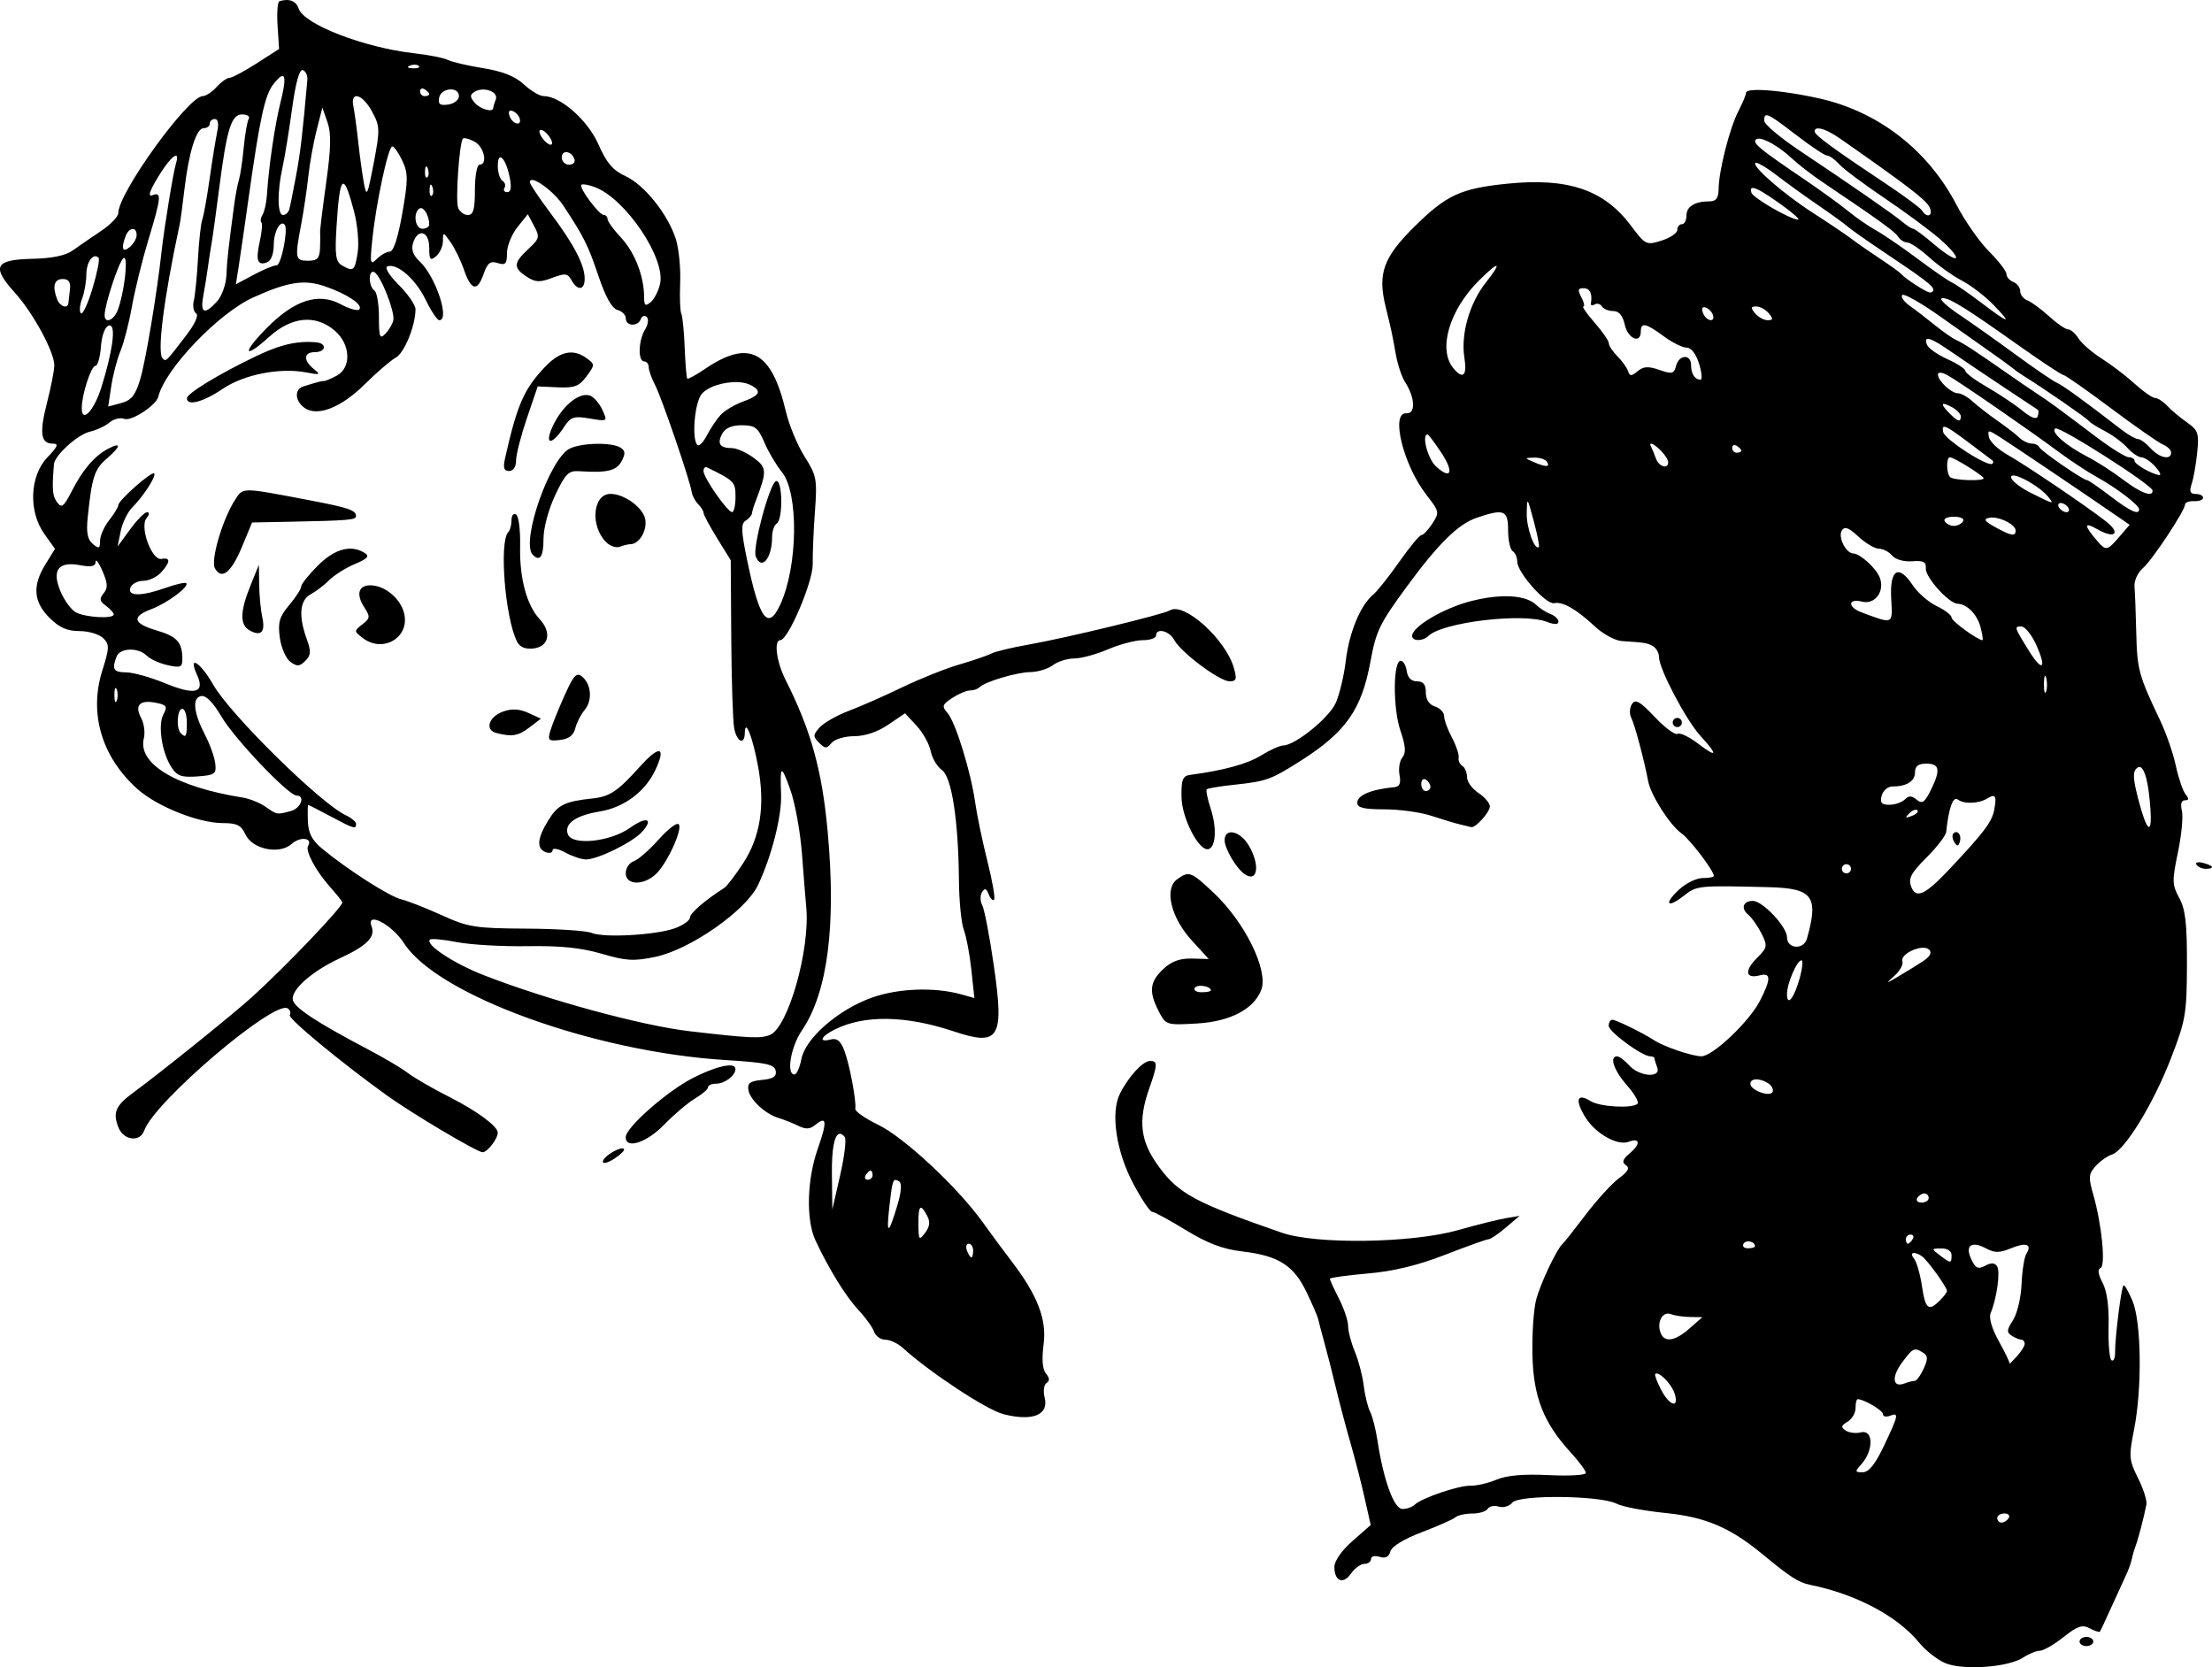 <?xml version="1.0" encoding="UTF-8" standalone="no"?>
<!-- Created with Inkscape (http://www.inkscape.org/) -->

<svg
   width="128.012mm"
   height="96.478mm"
   viewBox="0 0 128.012 96.478"
   version="1.1"
   id="svg854"
   inkscape:version="1.2 (dc2aedaf03, 2022-05-15)"
   sodipodi:docname="In the army.svg"
   xmlns:inkscape="http://www.inkscape.org/namespaces/inkscape"
   xmlns:sodipodi="http://sodipodi.sourceforge.net/DTD/sodipodi-0.dtd"
   xmlns="http://www.w3.org/2000/svg"
   xmlns:svg="http://www.w3.org/2000/svg"
   xmlns:rdf="http://www.w3.org/1999/02/22-rdf-syntax-ns#"
   xmlns:cc="http://creativecommons.org/ns#"
   xmlns:dc="http://purl.org/dc/elements/1.1/">
  <title
     id="title892">In the army</title>
  <sodipodi:namedview
     id="namedview856"
     pagecolor="#ffffff"
     bordercolor="#666666"
     borderopacity="1.0"
     inkscape:showpageshadow="2"
     inkscape:pageopacity="0.0"
     inkscape:pagecheckerboard="0"
     inkscape:deskcolor="#d1d1d1"
     inkscape:document-units="mm"
     showgrid="false"
     inkscape:zoom="1.2763554"
     inkscape:cx="121.04779"
     inkscape:cy="145.33569"
     inkscape:window-width="1920"
     inkscape:window-height="991"
     inkscape:window-x="-9"
     inkscape:window-y="-9"
     inkscape:window-maximized="1"
     inkscape:current-layer="layer1" />
  <defs
     id="defs851" />
  <g
     inkscape:label="Lager 1"
     inkscape:groupmode="layer"
     id="layer1"
     transform="translate(-170.554,-172.745)">
    <path
       id="path829"
       style="fill:#000000;stroke-width:0.265"
       d="m 187.117,172.745 v 5.2e-4 c -0.119,0.002 -0.25,0.025 -0.389,0.067 -0.11,0.033 -0.159,0.669 -0.111,1.413 l 0.088,1.353 -1.302,0.836 c -0.716,0.459 -1.422,0.835 -1.568,0.835 -0.147,0 -0.482,0.238 -0.745,0.529 -0.263,0.291 -0.625,0.529 -0.803,0.529 -0.84,0 -4.886,5.598 -4.886,6.76 0,0.208 -0.446,0.675 -0.992,1.039 -0.546,0.364 -1.278,0.868 -1.627,1.12 -0.431,0.311 -1.196,0.47 -2.381,0.497 -2.147,0.047 -2.35,0.451 -0.984,1.963 1.058,1.171 2.28,3.423 2.28,4.202 0,0.284 -0.189,1.25 -0.418,2.146 -0.456,1.778 -0.372,2.382 0.327,2.382 0.362,0 0.298,0.163 -0.309,0.796 -1.025,1.069 -1.106,3.127 -0.176,4.432 l 0.616,0.862 -0.549,0.889 c -0.768,1.243 -0.701,2.17 0.224,3.095 0.572,0.572 1.025,0.774 1.739,0.774 0.531,0 1.15,0.184 1.375,0.41 0.37,0.37 0.365,0.552 -0.052,1.877 -0.779,2.475 -0.041,4.979 2.013,6.835 1.132,1.023 3.546,1.99 4.966,1.99 0.81,0 1.063,0.126 1.301,0.647 0.399,0.875 1.978,1.198 2.694,0.549 0.479,-0.433 1.221,-0.341 0.938,0.117 -0.181,0.294 0.438,1.451 1.287,2.403 0.38,0.427 0.692,0.822 0.692,0.877 0,0.272 -3.167,3.593 -5.186,5.438 -1.063,0.971 -5.248,4.343 -6.906,5.564 -1.03,0.759 -1.198,1.143 -0.872,2 0.293,0.771 1.255,0.897 1.501,0.196 0.583,-1.661 7.507,-7.56 8.3,-7.07 0.144,0.089 0.198,0.264 0.121,0.388 -0.118,0.191 2.921,2.706 5.594,4.632 1.491,1.074 5.251,3.307 5.568,3.307 0.276,0 0.875,-0.776 0.875,-1.133 0,-0.368 -1.179,-1.241 -2.755,-2.042 -1.003,-0.509 -2.103,-1.144 -2.446,-1.41 -0.343,-0.266 -1.366,-0.874 -2.275,-1.351 -2.981,-1.566 -4.297,-2.429 -4.383,-2.877 -0.113,-0.589 1.103,-1.663 2.741,-2.421 1.543,-0.714 2.05,-1.224 1.818,-1.83 -0.35,-0.911 1.179,-0.123 1.876,0.968 1.916,2.998 10.97,6.287 18.607,6.761 2.344,0.145 2.832,0.249 2.903,0.62 0.064,0.332 -0.137,0.466 -0.791,0.529 -0.694,0.067 -0.858,0.189 -0.789,0.588 0.1,0.577 0.987,1.392 1.765,1.622 0.291,0.086 0.793,0.286 1.115,0.444 0.441,0.216 0.688,0.203 0.998,-0.054 0.66,-0.548 0.693,-0.199 0.132,1.399 -0.624,1.776 -0.681,4.104 -0.129,5.288 0.767,1.646 1.752,3.241 2.488,4.027 0.409,0.437 0.816,1.002 0.905,1.257 0.089,0.255 0.382,0.463 0.65,0.463 0.268,0 0.718,0.21 1,0.466 1.577,1.431 4.859,3.594 5.831,3.842 v 5.2e-4 c 1.687,0.432 2.642,0.049 2.39,-0.956 -0.094,-0.374 -0.046,-0.75 0.109,-0.846 0.191,-0.118 0.181,-0.29 -0.033,-0.547 -0.204,-0.245 -0.251,-0.83 -0.137,-1.689 0.191,-1.443 -0.356,-2.856 -1.866,-4.825 -0.415,-0.541 -1.163,-1.553 -1.662,-2.249 -1.451,-2.022 -4.552,-4.913 -6.041,-5.631 -0.754,-0.364 -1.352,-0.781 -1.329,-0.926 0.071,-0.448 -0.337,-2.604 -0.642,-3.394 -0.208,-0.539 -0.426,-0.712 -0.778,-0.62 -0.734,0.192 -0.584,-0.17 0.241,-0.581 1.706,-0.851 4.113,-0.811 6.886,0.116 2.631,0.879 2.92,0.402 2.31,-3.811 -0.244,-1.689 -0.545,-3.259 -0.669,-3.489 -0.123,-0.231 -0.13,-0.572 -0.015,-0.758 0.159,-0.258 0.251,-0.229 0.384,0.118 0.096,0.251 0.238,0.394 0.315,0.317 0.077,-0.077 -0.096,-1.076 -0.384,-2.221 -0.288,-1.145 -0.607,-2.676 -0.71,-3.404 -0.251,-1.79 -1.142,-4.666 -1.607,-5.19 -0.334,-0.377 -0.301,-0.478 0.282,-0.86 0.363,-0.238 0.824,-0.433 1.023,-0.433 0.199,0 0.444,-0.082 0.544,-0.181 0.327,-0.327 2.139,-0.869 2.949,-0.882 0.437,-0.007 1.025,-0.187 1.307,-0.401 0.282,-0.214 0.838,-0.388 1.235,-0.388 0.397,0 1.276,-0.238 1.955,-0.529 0.679,-0.291 1.582,-0.529 2.007,-0.529 0.424,0 0.772,-0.119 0.772,-0.265 0,-0.468 0.766,-0.282 1.054,0.255 0.384,0.718 2.622,2.39 3.199,2.39 0.397,0 0.437,-0.124 0.249,-0.78 -0.475,-1.658 -2.89,-3.827 -3.701,-3.325 -0.381,0.235 -6.055,1.608 -8.209,1.986 -0.946,0.166 -1.9,0.396 -2.12,0.512 -0.22,0.115 -1.053,0.4 -1.852,0.633 -0.799,0.232 -2.286,0.826 -3.304,1.318 -1.019,0.493 -2.412,1.107 -3.096,1.365 -0.684,0.258 -1.442,0.688 -1.684,0.956 -0.393,0.435 -0.397,0.529 -0.039,0.888 0.353,0.353 0.44,0.354 0.724,0.012 0.179,-0.216 0.765,-0.39 1.313,-0.39 0.619,0 1.354,-0.248 1.964,-0.662 l 0.975,-0.662 0.668,0.72 c 0.367,0.396 0.734,1.055 0.816,1.465 0.082,0.41 0.372,0.901 0.645,1.092 0.572,0.401 0.961,2.919 0.99,6.41 0.01,1.18 0.137,2.459 0.282,2.841 0.145,0.382 0.342,1.427 0.438,2.322 l 0.174,1.628 -0.761,-0.212 c -1.55,-0.432 -3.646,-0.355 -5.175,0.19 -1.944,0.692 -3.851,2.356 -4.076,3.554 -0.092,0.491 -0.274,0.892 -0.403,0.892 -0.481,0 -0.212,-1.597 0.428,-2.54 1.498,-2.207 1.998,-6.074 1.494,-11.552 -0.324,-3.522 -0.971,-5.848 -2.438,-8.752 -0.523,-1.035 -0.687,-2.29 -0.3,-2.29 0.452,0 1.895,-3.386 1.876,-4.401 -0.011,-0.562 0.046,-1.929 0.127,-3.035 0.137,-1.88 0.098,-2.09 -0.599,-3.189 -0.41,-0.647 -0.899,-1.825 -1.085,-2.617 -0.823,-3.499 -2.122,-4.187 -4.656,-2.468 -0.531,0.36 -1.002,0.619 -1.047,0.574 -0.045,-0.045 -0.112,-0.854 -0.15,-1.799 -0.037,-0.945 -0.126,-1.828 -0.196,-1.962 -0.071,-0.135 -0.099,-0.94 -0.065,-1.791 0.035,-0.85 -0.08,-1.99 -0.254,-2.533 -0.46,-1.433 -1.826,-3.137 -2.915,-3.635 -0.725,-0.332 -1.088,-0.759 -1.563,-1.837 -0.617,-1.402 -2.196,-2.792 -3.17,-2.792 -0.227,0 -0.742,-0.305 -1.143,-0.677 -0.507,-0.47 -1.227,-0.757 -2.353,-0.938 -0.892,-0.144 -1.813,-0.359 -2.045,-0.477 -0.232,-0.119 -1.123,-0.295 -1.98,-0.391 -2.875,-0.323 -6.37,-1.678 -6.656,-2.582 -0.105,-0.33 -0.364,-0.503 -0.723,-0.497 z m 7.46,3.744 v 5.2e-4 c 0.092,0.004 0.171,0.027 0.215,0.071 0.088,0.088 -0.068,0.15 -0.347,0.139 -0.308,-0.013 -0.371,-0.075 -0.16,-0.16 0.096,-0.038 0.2,-0.055 0.292,-0.051 z m -6.497,0.315 c 0.166,0.059 0.284,0.312 0.261,0.563 -0.281,3.174 -0.4,4.187 -0.655,5.555 -0.164,0.883 -0.339,1.753 -0.389,1.935 -0.05,0.182 -0.213,0.331 -0.363,0.331 -0.331,0 -0.344,-1.337 -0.027,-2.778 0.128,-0.582 0.376,-2.105 0.552,-3.385 0.208,-1.519 0.424,-2.29 0.621,-2.221 z m -1.169,0.341 c 0.169,0.021 0.127,0.519 -0.121,1.51 -0.334,1.333 -0.68,3.695 -0.788,5.369 -0.029,0.451 -0.142,0.965 -0.252,1.142 -0.11,0.177 -0.142,0.38 -0.071,0.45 0.07,0.07 0.03,0.562 -0.09,1.092 -0.249,1.102 -0.135,1.431 0.42,1.218 0.234,-0.09 0.389,-0.499 0.389,-1.031 0,-0.745 0.394,-1.45 0.636,-1.138 0.208,0.267 -0.208,2.341 -0.47,2.341 -0.169,0 -0.768,0.247 -1.333,0.55 l -1.026,0.55 0.179,-1.145 c 0.098,-0.63 0.345,-2.336 0.549,-3.791 0.65,-4.645 0.948,-6.018 1.441,-6.645 0.256,-0.326 0.435,-0.485 0.536,-0.472 z m 8.115,0.726 c 0.032,0.005 0.067,0.019 0.103,0.041 0.146,0.09 0.265,0.216 0.265,0.281 0,0.064 -0.119,0.116 -0.265,0.116 -0.146,0 -0.265,-0.126 -0.265,-0.28 0,-0.077 0.03,-0.129 0.077,-0.15 0.024,-0.011 0.053,-0.014 0.084,-0.008 z m 1.557,0.049 c 0.272,-0.021 0.53,0.103 0.53,0.39 0,0.218 -0.279,0.437 -0.619,0.485 -0.48,0.068 -0.598,-0.021 -0.526,-0.397 0.056,-0.291 0.342,-0.457 0.614,-0.477 z m 1.872,0.007 h 5.2e-4 c 0.458,-0.026 0.918,0.235 0.789,0.572 -0.081,0.211 -0.147,0.433 -0.147,0.494 h -5.2e-4 c 0,0.284 -0.766,0.066 -1.075,-0.306 -0.283,-0.341 -0.283,-0.456 -0.003,-0.629 0.13,-0.081 0.283,-0.121 0.436,-0.13 z m 74.158,0.031 c -0.267,-0.013 -0.491,-0.011 -0.66,0.006 -0.225,0.022 -0.353,0.072 -0.352,0.15 10e-4,0.111 -0.196,0.584 -0.438,1.052 -0.508,0.982 -1.135,3.439 -1.149,4.502 -0.007,0.538 -0.142,0.728 -0.517,0.728 -0.858,0 -1.345,0.297 -1.345,0.822 0,0.275 -0.119,0.501 -0.265,0.501 -0.146,0 -0.265,0.149 -0.265,0.332 0,0.183 -0.41,0.46 -0.911,0.617 -0.886,0.277 -0.933,0.255 -1.772,-0.866 -1.557,-2.079 -3.647,-2.786 -7.167,-2.426 -2.688,0.275 -3.499,0.648 -5.335,2.457 -1.823,1.796 -2.167,2.74 -1.697,4.649 0.333,1.353 0.388,1.61 0.594,2.778 0.103,0.582 0.345,1.305 0.54,1.607 0.576,0.896 0.614,1.839 0.071,1.796 -0.939,-0.074 -0.18,3.005 1.165,4.729 0.742,0.95 0.754,1.013 0.334,1.654 -0.24,0.366 -0.524,0.666 -0.632,0.666 -0.108,0 -0.683,0.694 -1.278,1.543 -0.596,0.849 -1.276,1.704 -1.513,1.901 -0.738,0.613 -1.388,2.185 -1.585,3.835 -0.104,0.872 -0.37,1.977 -0.592,2.457 -0.399,0.863 -2.351,2.433 -3.025,2.436 -0.192,5.5e-4 -0.766,0.259 -1.275,0.574 -0.803,0.496 -2.173,0.873 -4.101,1.127 -0.444,0.059 -0.527,0.263 -0.514,1.276 0.015,1.243 1.031,3.193 1.573,3.019 0.421,-0.135 0.476,-1.252 0.115,-2.346 -0.183,-0.554 -0.284,-1.055 -0.224,-1.114 0.06,-0.058 0.786,-0.178 1.613,-0.265 1.837,-0.194 2.105,-0.292 3.837,-1.394 2.594,-1.651 3.506,-2.948 4.018,-5.715 0.333,-1.803 0.524,-2.196 2.118,-4.37 1.804,-2.459 2.96,-3.599 4.019,-3.962 1.596,-0.547 1.833,-0.455 1.833,0.718 0,0.573 0.119,1.117 0.265,1.207 0.146,0.09 0.265,0.366 0.265,0.613 0,0.622 1.664,2.493 2.132,2.397 0.499,-0.103 1.284,0.345 2.352,1.342 0.475,0.444 1.179,0.827 1.564,0.852 1.38,0.089 1.498,0.11 1.824,0.311 0.182,0.112 0.331,0.391 0.331,0.619 0,0.676 1.557,3.636 2.397,4.556 1.038,1.137 0.982,1.302 -0.149,0.439 -0.51,-0.389 -1.039,-0.639 -1.176,-0.554 -0.136,0.084 -0.73,-0.356 -1.319,-0.978 -0.863,-0.911 -1.12,-1.056 -1.32,-0.748 -0.137,0.21 -0.155,0.568 -0.04,0.794 0.203,0.401 0.748,2.443 0.979,3.671 0.154,0.817 1.266,2.554 1.934,3.022 0.482,0.338 1.869,2.164 1.869,2.461 0,0.066 -0.292,0.121 -0.648,0.121 -0.356,0 -0.97,0.299 -1.364,0.664 -0.909,0.842 -0.691,1.12 0.279,0.357 0.747,-0.588 0.824,-0.595 4.908,-0.493 2.555,0.064 2.9,0.53 2.211,2.978 -0.187,0.665 -1.153,0.602 -1.153,-0.075 0,-0.607 -1.409,-2.108 -1.978,-2.108 -0.563,0 -0.711,0.429 -0.273,0.792 0.214,0.177 0.561,0.67 0.773,1.094 0.361,0.724 0.344,0.812 -0.273,1.429 -0.729,0.729 -0.65,1.208 0.164,0.995 0.665,-0.174 0.671,0.195 0.022,1.467 -0.614,1.203 -2.741,3.221 -3.39,3.215 -0.542,-0.005 -2.137,-0.543 -2.718,-0.918 -0.69,-0.445 -2.221,-1.195 -2.438,-1.195 -0.115,0 -0.208,0.158 -0.208,0.35 0,0.345 1.936,1.766 2.405,1.766 0.132,0 0.241,0.05 0.241,0.111 0,0.061 0.072,0.299 0.16,0.529 0.241,0.629 -1.025,0.542 -1.615,-0.111 -0.263,-0.291 -0.58,-0.529 -0.703,-0.529 -0.467,0 -0.194,0.81 0.564,1.673 0.433,0.493 0.711,0.974 0.618,1.068 -0.291,0.291 -2.18,0.187 -2.72,-0.15 -0.788,-0.492 -0.923,-0.071 -0.301,0.937 0.584,0.945 1.861,1.666 2.51,1.416 0.646,-0.248 0.696,0.128 0.086,0.641 -0.438,0.368 -0.501,0.546 -0.253,0.711 0.242,0.161 0.134,0.366 -0.403,0.762 -0.404,0.298 -1.267,1.244 -1.918,2.101 -0.651,0.857 -1.253,1.618 -1.337,1.69 -0.343,0.298 -1.298,2.316 -1.539,3.256 -0.142,0.554 -0.237,1.983 -0.21,3.175 0.055,2.432 0.639,3.923 2.212,5.64 0.484,0.528 0.88,1.064 0.88,1.191 0,0.127 -0.965,0.182 -2.144,0.124 -1.455,-0.072 -2.429,0.012 -3.03,0.264 -0.487,0.204 -1.159,0.36 -1.494,0.348 -0.672,-0.024 -2.846,0.715 -3.241,1.102 -0.138,0.135 -0.457,0.246 -0.708,0.246 -0.487,0 -1.095,-1.669 -1.445,-3.969 -0.1,-0.655 -0.291,-1.405 -0.426,-1.667 -0.135,-0.262 -0.3,-0.941 -0.369,-1.509 -0.069,-0.568 -0.3,-1.452 -0.513,-1.963 -0.214,-0.511 -0.388,-1.176 -0.388,-1.477 0,-0.302 -0.238,-1.015 -0.529,-1.586 -0.291,-0.57 -0.529,-1.089 -0.529,-1.152 0,-0.063 0.982,-0.2 2.183,-0.304 1.5,-0.13 2.905,-0.469 4.492,-1.086 1.27,-0.493 2.401,-0.899 2.514,-0.899 0.112,-7.1e-4 0.561,-0.305 0.998,-0.676 l 0.794,-0.675 -0.794,0.133 c -0.437,0.073 -1.687,0.386 -2.778,0.695 -2.666,0.754 -8.207,0.834 -10.186,0.148 -4.987,-1.729 -5.969,-2.255 -7.116,-3.818 -1.082,-1.474 -1.225,-2.643 -0.557,-4.537 0.487,-1.379 0.493,-1.587 0.046,-1.587 -0.416,0 -1.253,0.91 -1.745,1.897 -0.552,1.109 -0.217,3.35 0.782,5.224 0.472,0.886 0.958,1.61 1.081,1.61 0.123,0 1,0.475 1.949,1.056 1.251,0.766 2.144,1.105 3.246,1.234 2.111,0.247 2.99,0.799 3.735,2.344 0.345,0.716 0.652,1.424 0.682,1.575 0.03,0.15 0.187,0.75 0.349,1.332 0.162,0.582 0.466,1.773 0.675,2.646 0.209,0.873 0.587,2.302 0.84,3.175 0.253,0.873 0.62,2.302 0.817,3.175 l 0.358,1.587 -1.054,0.926 c -0.632,0.556 -1.051,1.158 -1.049,1.506 0.006,0.831 0.51,1.027 0.966,0.375 0.215,-0.307 0.563,-0.558 0.773,-0.558 0.21,0 0.382,-0.127 0.382,-0.282 0,-0.156 0.222,-0.212 0.496,-0.125 0.338,0.107 0.537,0.008 0.623,-0.313 0.077,-0.287 0.788,-0.721 1.819,-1.113 0.93,-0.353 1.805,-0.74 1.943,-0.86 0.138,-0.12 0.578,-0.218 0.977,-0.218 0.399,0 0.801,-0.123 0.895,-0.275 0.094,-0.151 0.382,-0.209 0.64,-0.127 0.258,0.082 0.612,-0.022 0.785,-0.232 0.389,-0.469 5.136,-0.416 6.038,0.066 0.316,0.169 1.585,0.41 2.821,0.535 2.328,0.236 3.742,0.837 5.622,2.389 1.609,1.328 2.086,1.635 2.741,1.767 2.666,0.538 5.07,1.813 6.327,3.356 0.351,0.431 1.006,0.951 1.455,1.156 v 5.2e-4 c 0.998,0.455 3.674,0.277 4.559,-0.303 0.332,-0.218 0.771,-0.396 0.974,-0.396 0.203,0 0.816,-0.355 1.361,-0.788 0.809,-0.643 1.087,-0.736 1.514,-0.507 0.288,0.154 0.553,0.24 0.59,0.192 0.037,-0.048 0.335,-0.683 0.662,-1.41 0.328,-0.728 0.711,-1.566 0.852,-1.863 0.141,-0.297 0.291,-0.714 0.333,-0.926 0.042,-0.212 0.145,-0.564 0.227,-0.782 0.152,-0.401 0.477,-1.653 0.619,-2.38 0.042,-0.218 -0.176,-0.904 -0.486,-1.524 -0.522,-1.045 -0.539,-1.25 -0.232,-2.796 0.474,-2.384 0.429,-6.224 -0.088,-7.459 -0.231,-0.552 -0.466,-0.955 -0.523,-0.897 -0.13,0.134 -0.498,3.074 -0.484,3.875 0.005,0.326 -0.087,0.534 -0.206,0.46 -0.119,-0.073 -0.195,-0.947 -0.171,-1.942 0.029,-1.178 -0.093,-2.069 -0.351,-2.554 -0.25,-0.469 -0.296,-0.779 -0.123,-0.837 0.32,-0.107 0.085,-2.526 -0.414,-4.261 -0.286,-0.996 -0.269,-1.194 0.141,-1.647 0.256,-0.283 0.68,-0.583 0.943,-0.666 0.739,-0.235 2.388,-2.922 3.407,-5.551 0.858,-2.216 0.923,-2.593 0.932,-5.424 0.008,-2.393 -0.087,-3.221 -0.445,-3.875 -0.415,-0.759 -0.422,-0.99 -0.076,-2.641 0.208,-0.995 0.311,-2.08 0.228,-2.41 -0.095,-0.38 -0.031,-0.6 0.175,-0.6 0.236,0 0.248,-0.094 0.042,-0.342 -0.156,-0.188 -0.411,-0.932 -0.566,-1.654 -0.155,-0.722 -0.566,-1.907 -0.913,-2.635 -1.231,-2.585 -1.327,-2.934 -1.377,-5.027 -0.028,-1.164 -0.074,-2.386 -0.103,-2.714 -0.029,-0.328 0.188,-0.804 0.483,-1.058 0.545,-0.469 2.437,-3.329 2.446,-3.699 0.003,-0.111 0.238,-0.193 0.523,-0.181 0.285,0.012 0.518,-0.078 0.518,-0.198 0,-0.121 -0.193,-0.219 -0.428,-0.219 -0.326,0 -0.381,-0.142 -0.23,-0.595 0.108,-0.327 0.252,-1.147 0.319,-1.822 0.109,-1.099 0.048,-1.278 -0.588,-1.72 -0.39,-0.271 -0.903,-0.701 -1.141,-0.956 -0.237,-0.255 -0.557,-0.463 -0.711,-0.463 -0.154,0 -0.681,-0.368 -1.173,-0.816 -0.492,-0.449 -1.351,-1.105 -1.91,-1.458 -0.559,-0.353 -1.165,-0.879 -1.346,-1.168 -0.181,-0.289 -0.452,-0.526 -0.603,-0.526 -0.151,0 -0.647,-0.34 -1.102,-0.756 -0.455,-0.416 -1.017,-0.829 -1.25,-0.918 -0.232,-0.089 -0.422,-0.332 -0.422,-0.539 0,-0.207 -0.179,-0.445 -0.397,-0.529 -0.218,-0.084 -0.397,-0.289 -0.397,-0.456 0,-0.167 -0.453,-0.757 -1.008,-1.312 -0.554,-0.554 -1.398,-1.761 -1.876,-2.681 -1.653,-3.186 -4.539,-5.421 -7.982,-6.182 -1.215,-0.269 -2.396,-0.435 -3.195,-0.473 z m -81.405,0.353 c 0.226,0.019 0.578,0.335 0.883,0.9 0.455,0.845 0.461,1.032 0.089,2.977 -0.362,1.895 -0.411,1.995 -0.567,1.149 -0.094,-0.509 -0.242,-1.581 -0.328,-2.381 -0.087,-0.8 -0.212,-1.723 -0.279,-2.051 -0.071,-0.348 -0.015,-0.537 0.113,-0.583 0.027,-0.01 0.057,-0.013 0.089,-0.01 z m -1.998,0.66 0.296,0.849 c 0.225,0.646 0.206,1.488 -0.079,3.519 -0.206,1.469 -0.362,2.754 -0.348,2.855 0.014,0.102 0.012,0.512 -0.005,0.912 h 5.2e-4 c -0.025,0.591 -0.155,0.728 -0.693,0.728 -0.747,0 -0.772,-0.137 -0.396,-2.118 0.146,-0.768 0.33,-2.01 0.41,-2.758 0.08,-0.749 0.296,-1.952 0.48,-2.674 z m 10.875,0.178 c 0.031,-0.006 0.071,-0.002 0.119,0.015 0.173,0.058 0.361,0.246 0.419,0.419 0.159,0.476 -0.388,0.377 -0.573,-0.104 -0.074,-0.193 -0.059,-0.31 0.034,-0.329 z m -15.514,0.219 c 0.294,0 0.464,0.114 0.378,0.253 -0.086,0.139 -0.216,0.884 -0.289,1.654 -0.073,0.77 -0.197,1.612 -0.276,1.871 -0.079,0.259 -0.196,0.854 -0.259,1.323 -0.36,2.67 -0.433,3.324 -0.468,4.198 -0.021,0.531 -0.265,1.215 -0.543,1.521 -0.717,0.792 -0.983,0.691 -0.798,-0.303 0.088,-0.473 0.208,-1.217 0.267,-1.654 0.059,-0.437 0.159,-1.091 0.223,-1.455 0.064,-0.364 0.254,-1.733 0.421,-3.043 0.453,-3.536 0.708,-4.366 1.344,-4.366 z m 88.222,0.044 c 0.197,0.003 0.658,0.336 1.71,1.146 0.851,0.655 1.657,1.191 1.791,1.191 0.134,0 0.447,0.224 0.695,0.498 0.248,0.274 1.427,1.156 2.621,1.961 1.194,0.805 2.647,1.878 3.229,2.386 0.582,0.508 0.989,0.994 0.905,1.081 -0.084,0.086 -0.638,-0.259 -1.232,-0.767 -0.594,-0.508 -1.149,-0.924 -1.234,-0.924 -0.084,0 -0.363,-0.176 -0.62,-0.392 -0.525,-0.442 -2.907,-2.093 -5.956,-4.128 -1.128,-0.753 -2.051,-1.532 -2.051,-1.732 0,-0.204 0.023,-0.32 0.142,-0.318 z m -89.805,0.221 c 0.184,0 0.236,0.274 0.139,0.728 -0.086,0.4 -0.284,1.621 -0.439,2.712 -0.155,1.091 -0.348,2.163 -0.428,2.381 -0.081,0.218 -0.192,1.23 -0.248,2.249 -0.056,1.019 -0.164,2.112 -0.24,2.431 -0.077,0.319 -0.017,0.655 0.133,0.747 0.163,0.101 -0.069,0.613 -0.575,1.273 -1.193,1.555 -1.166,1.529 -1.364,1.331 -0.333,-0.333 0.066,-3.462 0.989,-7.767 0.047,-0.218 0.168,-1.111 0.269,-1.984 0.252,-2.169 0.69,-3.572 1.115,-3.572 0.195,0 0.355,-0.119 0.355,-0.265 0,-0.146 0.133,-0.265 0.295,-0.265 z m 92.785,0.543 c 0.036,-3.3e-4 0.077,0.004 0.122,0.012 0.269,0.05 0.684,0.253 1.159,0.584 3.811,2.661 4.919,3.508 5.145,3.929 0.275,0.514 -0.113,0.719 -0.42,0.221 -0.09,-0.146 -1.02,-0.835 -2.066,-1.531 -3.05,-2.029 -4.13,-2.82 -4.141,-3.032 -0.005,-0.09 0.033,-0.146 0.105,-0.17 0.027,-0.009 0.059,-0.014 0.096,-0.014 z m -73.895,0.086 c 0.099,0.015 0.254,0.127 0.394,0.296 0.187,0.225 0.28,0.469 0.207,0.542 -0.073,0.073 -0.285,-0.052 -0.472,-0.278 -0.187,-0.225 -0.281,-0.469 -0.208,-0.542 0.018,-0.018 0.045,-0.024 0.078,-0.019 z m -4.441,0.479 c 0.126,0.003 0.352,0.079 0.579,0.201 0.556,0.297 0.779,1.335 0.287,1.335 -0.146,0 -0.265,0.655 -0.265,1.455 0,1.13 -0.091,1.455 -0.406,1.455 -0.223,0 -0.477,-0.188 -0.565,-0.418 -0.164,-0.428 0.071,-3.798 0.28,-4.007 0.016,-0.016 0.047,-0.023 0.089,-0.022 z m 74.849,0.03 v 5.2e-4 c 0.358,-0.043 1.221,0.446 1.97,1.144 0.373,0.348 1.164,0.958 1.756,1.357 3.293,2.216 4.2,2.872 4.391,3.171 0.116,0.182 0.354,0.333 0.529,0.333 0.175,6.9e-4 0.745,0.388 1.268,0.86 0.523,0.472 1.375,1.08 1.894,1.35 0.519,0.27 1.335,0.896 1.814,1.389 1.124,1.16 0.946,1.132 -0.69,-0.109 -0.728,-0.552 -1.502,-1.085 -1.72,-1.185 -0.218,-0.1 -1.11,-0.716 -1.983,-1.37 -0.873,-0.654 -1.945,-1.387 -2.381,-1.629 -0.437,-0.241 -1.173,-0.75 -1.636,-1.13 -0.463,-0.38 -1.634,-1.227 -2.601,-1.882 -2.495,-1.69 -2.93,-2.047 -2.731,-2.247 0.029,-0.029 0.069,-0.046 0.12,-0.052 z m -79.031,0.448 c 0.105,0 0.365,0.37 0.579,0.823 0.342,0.723 0.343,1.09 0.002,3.043 -0.244,1.4 -0.51,2.22 -0.719,2.22 -0.183,0 -0.521,0.19 -0.753,0.421 -0.385,0.385 -0.408,0.288 -0.263,-1.124 0.214,-2.093 0.92,-5.382 1.154,-5.382 z m 10.116,0.333 c 0.163,0.023 0.346,0.166 0.428,0.411 0.058,0.173 -0.084,0.314 -0.314,0.314 -0.23,0 -0.419,-0.188 -0.419,-0.419 0,-0.234 0.142,-0.33 0.305,-0.307 z m -22.65,0.202 c 0.097,-0.01 0.114,0.135 0.015,0.458 -0.159,0.523 -0.676,3.69 -0.832,5.093 -0.277,2.493 -0.922,6.342 -1.237,7.391 -0.28,0.93 -0.508,1.215 -1.102,1.374 l -0.749,0.201 0.178,-1.185 c 0.098,-0.652 0.338,-1.569 0.534,-2.037 0.196,-0.468 0.493,-1.625 0.661,-2.569 0.168,-0.945 0.595,-2.677 0.949,-3.848 0.754,-2.496 0.782,-2.801 0.237,-2.592 -0.279,0.107 -0.175,-0.225 0.331,-1.058 0.463,-0.763 0.851,-1.209 1.014,-1.226 z m 18.799,0.096 c 0.155,0.008 0.389,0.451 0.532,1.164 0.115,0.575 0.069,0.851 -0.143,0.851 -0.172,0 -0.244,-0.111 -0.161,-0.246 0.084,-0.135 0.031,-0.32 -0.117,-0.412 -0.148,-0.091 -0.269,-0.481 -0.269,-0.866 0,-0.344 0.065,-0.497 0.158,-0.492 z m 72.67,0.313 c 0.163,0.02 0.654,0.317 1.184,0.725 0.606,0.466 1.712,1.263 2.457,1.772 0.745,0.509 1.495,1.054 1.667,1.209 0.172,0.155 1.146,0.839 2.165,1.521 2.261,1.512 2.778,1.91 2.778,2.129 0,0.093 -0.089,0.163 -0.198,0.155 -0.217,-0.015 -1.442,-0.805 -1.654,-1.067 -0.073,-0.09 -0.609,-0.478 -1.191,-0.862 -0.582,-0.384 -1.356,-0.922 -1.72,-1.195 -0.364,-0.273 -1.347,-0.935 -2.185,-1.473 -1.689,-1.083 -3.556,-2.701 -3.353,-2.904 0.009,-0.009 0.026,-0.012 0.049,-0.009 z m -76.987,0.216 c 0.028,-0.028 0.064,0.008 0.106,0.114 0.076,0.191 0.067,0.42 -0.021,0.507 -0.088,0.088 -0.151,-0.068 -0.139,-0.347 0.006,-0.154 0.025,-0.247 0.053,-0.275 z m 6.208,0.786 h 5.1e-4 c 0.397,0.086 1.296,0.799 1.735,1.467 1.207,1.832 1.436,2.29 2.047,4.101 0.407,1.206 0.778,1.866 1.096,1.949 0.264,0.069 0.481,0.29 0.481,0.491 0,0.456 0.707,0.486 0.868,0.036 0.065,-0.182 0.219,-0.236 0.343,-0.12 0.124,0.116 0.08,0.442 -0.096,0.724 -0.387,0.62 -0.424,1.844 -0.056,1.844 0.146,0 0.265,0.149 0.266,0.331 9e-4,0.182 0.164,0.643 0.364,1.025 0.382,0.731 2.024,5.526 2.122,6.195 0.032,0.215 0.199,0.533 0.372,0.706 0.173,0.173 0.315,0.402 0.315,0.509 0,0.107 0.354,0.768 0.787,1.469 l 0.787,1.274 0.03,4.498 c 0.016,2.474 0.093,4.825 0.17,5.226 0.155,0.803 0.603,0.996 0.615,0.265 0.015,-0.886 0.459,0.249 0.773,1.977 0.406,2.24 0.124,4.045 -0.872,5.571 -0.448,0.687 -0.939,1.328 -1.09,1.425 -1.135,0.729 -1.98,1.46 -1.986,1.716 -0.004,0.168 -0.394,0.446 -0.867,0.618 v -5.2e-4 c -1.095,0.398 -4.136,0.568 -4.829,0.269 -0.291,-0.125 -1.985,-0.236 -3.764,-0.246 -2.97,-0.017 -3.37,-0.081 -4.895,-0.773 -0.913,-0.415 -1.972,-0.83 -2.352,-0.922 -0.694,-0.168 -3.124,-1.726 -4.59,-2.942 -0.58,-0.481 -0.792,-0.894 -0.815,-1.587 -0.017,-0.516 -0.009,-0.937 0.017,-0.937 0.026,0 0.608,0.298 1.292,0.661 1.373,0.73 1.481,0.762 1.481,0.439 0,-0.122 -0.268,-0.347 -0.595,-0.5 -1.458,-0.681 -6.672,-5.812 -7.667,-7.546 -0.763,-1.33 -1.487,-1.774 -0.942,-0.577 0.477,1.047 -0.113,1.199 -1.863,0.479 -0.825,-0.34 -1.828,-0.621 -2.228,-0.624 -0.744,-0.006 -0.849,-0.175 -0.567,-0.911 0.198,-0.515 1.259,-0.548 1.753,-0.054 0.201,0.201 0.745,0.448 1.21,0.55 0.73,0.16 0.845,0.114 0.845,-0.343 0,-0.98 -0.298,-1.317 -1.474,-1.664 -1.39,-0.41 -1.488,-0.799 -0.312,-1.241 0.909,-0.342 2.204,-1.305 2.012,-1.498 -0.062,-0.062 -0.586,0.054 -1.162,0.259 -1.43,0.51 -2.265,0.509 -2.07,0 0.084,-0.218 0.418,-0.397 0.744,-0.397 0.326,0 0.789,-0.217 1.03,-0.483 0.551,-0.608 0.558,-0.885 0.021,-0.785 -0.559,0.104 -1.275,-1.859 -0.861,-2.358 0.165,-0.199 0.177,-0.343 0.029,-0.343 -0.14,0 -0.581,0.447 -0.98,0.993 l -0.726,0.992 0.181,-0.886 c 0.1,-0.488 0.399,-1.105 0.666,-1.372 0.651,-0.651 1.412,-1.832 1.272,-1.972 -0.143,-0.143 -2.075,1.562 -2.075,1.832 0,0.11 -0.238,0.502 -0.529,0.872 -0.291,0.37 -0.529,0.909 -0.529,1.198 0,0.45 -0.061,0.476 -0.419,0.178 -0.31,-0.257 -0.386,-0.662 -0.293,-1.554 0.24,-2.303 0.39,-2.771 1.078,-3.363 0.849,-0.731 0.896,-1.012 0.097,-0.589 -0.792,0.42 -1.459,1.199 -2.108,2.467 -0.461,0.9 -0.578,0.986 -0.844,0.622 -0.267,-0.366 -0.297,-0.727 -0.178,-2.198 0.041,-0.514 1.366,-1.713 2.08,-1.882 0.396,-0.094 0.911,-0.336 1.145,-0.538 0.234,-0.202 0.619,-0.293 0.856,-0.202 0.401,0.154 1.841,-0.789 1.958,-1.282 0.376,-1.585 3.484,-4.838 5.488,-5.744 2.029,-0.917 2.967,-1.06 4.18,-0.638 1.292,0.45 2.214,1.077 1.958,1.333 -0.098,0.098 -0.585,-0.042 -1.083,-0.31 -1.274,-0.686 -2.675,-0.234 -4.261,1.376 -1.455,1.476 -1.358,1.865 0.131,0.52 1.309,-1.183 2.691,-1.313 3.801,-0.359 0.918,0.789 0.974,2.142 0.107,2.606 -0.327,0.175 -0.655,0.313 -0.728,0.307 -0.128,-0.011 -0.345,0.046 -1.191,0.31 -0.509,0.159 -0.51,0.776 -0.003,1.197 0.723,0.6 2.135,0.079 3.533,-1.304 0.715,-0.707 1.531,-1.409 1.815,-1.561 0.491,-0.263 1.138,-1.852 1.138,-2.795 0,-0.243 -0.436,-0.877 -0.969,-1.41 -0.569,-0.569 -0.838,-1.012 -0.653,-1.074 0.57,-0.19 1.63,0.74 2.213,1.941 0.315,0.648 0.668,1.178 0.784,1.178 0.636,0 -0.213,-2.546 -1.135,-3.405 -0.383,-0.357 -0.501,-0.688 -0.38,-1.069 0.278,-0.875 0.934,-0.684 0.934,0.273 0,0.704 0.059,0.777 0.397,0.497 0.218,-0.181 0.397,-0.579 0.397,-0.885 0,-0.533 0.017,-0.531 0.443,0.077 0.244,0.348 0.589,1.055 0.766,1.571 0.419,1.219 0.778,1.31 1.135,0.287 0.231,-0.663 0.394,-0.792 0.824,-0.656 0.451,0.143 0.536,0.053 0.537,-0.575 7.3e-4,-0.41 0.272,-1.084 0.604,-1.498 l 0.602,-0.752 0.365,0.683 c 0.337,0.63 0.311,0.733 -0.339,1.335 -0.862,0.799 -0.879,1.08 -0.095,1.594 0.507,0.332 0.756,0.345 1.475,0.073 0.756,-0.285 0.897,-0.269 1.123,0.135 0.353,0.632 0.762,0.582 0.762,-0.092 0,-0.795 -0.624,-1.99 -1.987,-3.805 -0.653,-0.87 -1.188,-1.671 -1.188,-1.78 0,-0.059 0.021,-0.096 0.059,-0.113 0.033,-0.015 0.08,-0.016 0.136,-0.004 z m -10.98,0.212 c 0.146,0.022 0.337,0.56 0.607,1.583 0.208,0.788 0.303,1.855 0.214,2.409 -0.169,1.059 -0.246,1.12 -0.916,0.728 -0.351,-0.205 -0.407,-0.597 -0.311,-2.175 0.095,-1.553 0.194,-2.379 0.346,-2.523 0.019,-0.018 0.039,-0.025 0.06,-0.022 z m 13.866,0.038 c 0.049,-0.001 0.112,0.005 0.184,0.018 v -5.2e-4 c 0.145,0.025 0.328,0.077 0.515,0.148 1.764,0.671 4.082,4.112 3.759,5.582 -0.091,0.414 -0.336,0.895 -0.545,1.068 -0.312,0.259 -0.38,0.203 -0.381,-0.313 -0.003,-1.186 -0.542,-2.571 -1.328,-3.413 -0.433,-0.463 -0.787,-0.949 -0.787,-1.08 0,-0.13 -0.097,-0.237 -0.215,-0.237 -0.275,0 -1.459,-1.59 -1.301,-1.748 0.016,-0.016 0.051,-0.025 0.1,-0.026 z m -8.829,0.022 c 0.028,-0.028 0.064,0.009 0.106,0.115 0.076,0.191 0.067,0.42 -0.021,0.507 -0.088,0.088 -0.151,-0.068 -0.139,-0.347 0.006,-0.154 0.025,-0.247 0.053,-0.275 z m 76.535,0.184 c 0.214,0.012 0.712,0.306 1.556,0.906 0.716,0.509 1.191,0.926 1.054,0.926 -0.435,0 -2.596,-1.245 -2.7,-1.554 -0.064,-0.191 -0.038,-0.285 0.09,-0.278 z m -77.077,1.167 c 0.215,0.019 0.468,0.499 0.468,0.951 0,0.134 -0.179,0.243 -0.397,0.243 -0.426,0 -0.553,-0.93 -0.16,-1.173 0.028,-0.017 0.058,-0.024 0.089,-0.021 z m -16.708,1.206 c 0.134,-0.011 0.243,0.104 0.243,0.353 0,0.2 -0.179,0.512 -0.397,0.694 -0.421,0.349 -0.517,0.09 -0.237,-0.64 0.099,-0.257 0.257,-0.395 0.391,-0.407 z m -2.2,1.586 c 0.081,-0.02 0.163,0.003 0.239,0.08 h 5.1e-4 c 0.078,0.078 -0.079,0.875 -0.349,1.771 -0.27,0.896 -0.572,1.545 -0.672,1.444 -0.1,-0.101 -0.07,-0.477 0.066,-0.835 0.136,-0.358 0.248,-0.994 0.248,-1.413 0,-0.543 0.225,-0.987 0.467,-1.046 z m 1.736,0.09 c 0.214,0.09 -0.017,2.032 -0.381,3.008 -0.228,0.611 -0.764,0.825 -0.764,0.305 0,-0.611 0.841,-3.148 1.096,-3.305 0.018,-0.011 0.035,-0.013 0.049,-0.008 z m 79.395,0.464 c 0.078,0.018 -0.114,0.338 -0.603,0.956 -0.95,1.199 -1.463,2.994 -1.245,4.355 0.167,1.047 -0.079,1.282 -0.638,0.609 -0.901,-1.085 -0.245,-3.348 1.465,-5.059 0.594,-0.594 0.943,-0.879 1.021,-0.861 z m -65.028,0.341 c 0.033,-0.006 0.07,0.003 0.109,0.027 0.381,0.236 1.185,2.286 1.086,2.771 -0.044,0.218 -0.25,0.571 -0.457,0.784 -0.326,0.336 -0.376,0.207 -0.376,-0.977 0,-0.75 -0.119,-1.437 -0.265,-1.527 -0.146,-0.09 -0.265,-0.402 -0.265,-0.693 0,-0.225 0.067,-0.368 0.166,-0.386 z m -17.938,0.417 c 0.346,0 0.466,0.171 0.419,0.595 -0.036,0.327 -0.076,0.685 -0.088,0.794 -0.04,0.359 -0.491,0.208 -0.655,-0.22 -0.287,-0.748 -0.17,-1.169 0.325,-1.169 z m 88.009,0.53 c 0.372,0 0.528,0.32 0.431,0.88 -0.021,0.12 0.076,0.147 0.215,0.061 0.139,-0.086 0.327,-0.035 0.419,0.113 0.091,0.148 0.388,0.269 0.659,0.269 0.332,0 0.55,0.259 0.667,0.794 0.177,0.805 0.926,1.126 0.926,0.397 0,-0.556 0.29,-0.498 1.323,0.265 0.493,0.364 1.091,0.661 1.33,0.661 0.265,0 0.544,0.36 0.718,0.926 0.156,0.509 0.196,0.926 0.088,0.926 -0.332,0 -0.548,-0.33 -0.548,-0.838 0,-0.652 -0.697,-0.621 -0.869,0.039 -0.121,0.464 -0.232,0.491 -0.963,0.237 -0.64,-0.223 -0.922,-0.207 -1.259,0.071 -0.366,0.302 -0.454,0.302 -0.557,-0.005 -0.067,-0.2 -0.345,-0.587 -0.618,-0.86 -0.273,-0.273 -0.496,-0.611 -0.496,-0.752 0,-0.14 -0.37,-0.676 -0.821,-1.191 -0.452,-0.514 -0.745,-0.935 -0.652,-0.935 0.093,0 0.042,-0.238 -0.114,-0.529 -0.226,-0.422 -0.201,-0.529 0.123,-0.529 z m 18.528,0.387 c 0.277,0.052 1.176,0.582 2.17,1.289 1.136,0.808 2.46,1.744 2.941,2.079 0.482,0.336 1.023,0.729 1.202,0.874 0.179,0.146 0.519,0.384 0.756,0.529 1.034,0.636 3.528,2.362 3.649,2.525 0.073,0.098 0.49,0.362 0.927,0.586 0.437,0.224 1.021,0.657 1.298,0.963 0.277,0.306 0.645,0.556 0.819,0.556 0.173,0 0.53,0.238 0.794,0.529 0.263,0.291 0.371,0.515 0.239,0.497 -0.456,-0.062 -1.43,-0.623 -1.43,-0.824 0,-0.111 -0.149,-0.202 -0.331,-0.205 -0.182,-0.002 -1.001,-0.508 -1.819,-1.124 -2.547,-1.92 -2.727,-2.051 -3.438,-2.519 -0.381,-0.25 -1.203,-0.812 -1.828,-1.249 -1.815,-1.268 -2.48,-1.701 -2.904,-1.893 -0.218,-0.099 -0.776,-0.487 -1.238,-0.863 -0.463,-0.376 -1.117,-0.879 -1.455,-1.119 -0.338,-0.24 -0.532,-0.52 -0.431,-0.624 0.013,-0.013 0.04,-0.015 0.079,-0.008 z m 2.354,0.196 c 0.443,0.065 1.496,0.739 4.201,2.658 1.385,0.982 2.599,1.786 2.697,1.786 0.098,0 1.331,0.863 2.74,1.918 1.409,1.055 2.77,2.004 3.025,2.108 0.255,0.104 0.463,0.313 0.463,0.463 0,0.454 -0.681,0.307 -1.191,-0.256 -0.263,-0.291 -0.591,-0.529 -0.727,-0.529 -0.136,0 -0.564,-0.244 -0.951,-0.543 -2.213,-1.707 -3.394,-2.564 -3.746,-2.716 -0.218,-0.095 -1.29,-0.827 -2.381,-1.627 -1.091,-0.8 -2.56,-1.841 -3.263,-2.312 -0.703,-0.471 -1.164,-0.895 -1.023,-0.942 0.041,-0.014 0.092,-0.017 0.156,-0.008 z m -10.883,0.475 c 0.218,0 0.545,0.179 0.727,0.397 0.268,0.323 0.255,0.397 -0.068,0.397 -0.218,0 -0.545,-0.179 -0.726,-0.397 -0.268,-0.323 -0.256,-0.397 0.067,-0.397 z m -3.048,0.046 c 0.031,-0.006 0.071,-0.002 0.119,0.015 0.173,0.058 0.361,0.246 0.419,0.419 0.159,0.476 -0.388,0.377 -0.573,-0.104 -0.074,-0.193 -0.059,-0.31 0.034,-0.329 z M 176.922,191.579 c 0.344,0.054 0.144,1.519 -0.502,3.584 -0.424,1.354 -1.137,2.104 -1.134,1.193 0.002,-0.777 0.541,-2.439 0.79,-2.439 0.13,0 0.274,-0.497 0.318,-1.104 0.048,-0.653 0.233,-1.154 0.452,-1.226 0.028,-0.009 0.053,-0.012 0.076,-0.008 z m 105.178,0.776 c 0.177,-0.024 0.631,0.23 1.426,0.781 0.64,0.444 1.998,1.359 3.016,2.033 1.019,0.674 1.894,1.256 1.946,1.293 0.051,0.037 0.047,0.208 -0.01,0.379 -0.067,0.2 -0.385,0.081 -0.887,-0.331 -0.431,-0.353 -1.349,-0.967 -2.04,-1.364 -0.691,-0.397 -1.257,-0.818 -1.257,-0.935 0,-0.117 -0.469,-0.425 -1.043,-0.684 -0.574,-0.259 -1.106,-0.634 -1.182,-0.834 -0.081,-0.21 -0.074,-0.324 0.032,-0.338 z m -93.661,0.179 c -0.134,-0.002 -0.267,0.002 -0.399,0.01 -0.796,0.053 -1.594,0.302 -2.651,0.806 -2.137,1.02 -4.018,2.163 -4.018,2.444 0,0.467 0.941,0.22 2.064,-0.542 1.235,-0.837 3.328,-1.249 4.853,-0.953 0.793,0.154 0.839,0.132 0.425,-0.201 -0.619,-0.498 -0.587,-0.975 0.066,-0.975 0.65,0 0.71,-0.514 0.066,-0.569 -0.137,-0.012 -0.272,-0.018 -0.406,-0.02 z m 15.191,0.61 c -0.492,-0.013 -0.995,0.264 -1.541,0.839 -1.216,1.282 -1.608,2.18 -2.309,5.292 -0.123,0.546 -0.063,0.727 0.238,0.727 0.243,0 0.402,-0.241 0.402,-0.61 0,-0.335 0.282,-1.437 0.626,-2.447 l 0.626,-1.838 1.16,0.052 c 0.974,0.043 1.24,-0.059 1.664,-0.635 0.49,-0.666 0.491,-0.696 0.016,-1.043 -0.295,-0.216 -0.587,-0.329 -0.883,-0.337 z m 79.227,1.17 c 0.096,0.007 0.233,0.054 0.395,0.141 0.612,0.328 4.796,3.215 6.541,4.514 0.624,0.465 1.588,1.095 2.142,1.401 1.131,0.625 2.412,1.608 2.412,1.852 0,0.351 -0.51,0.117 -1.666,-0.766 -0.667,-0.509 -1.274,-0.926 -1.348,-0.926 -0.228,0 -2.669,-1.685 -2.763,-1.907 -0.049,-0.115 -0.249,-0.209 -0.444,-0.209 -0.196,0 -0.513,-0.152 -0.705,-0.339 -0.192,-0.187 -0.766,-0.63 -1.275,-0.985 -0.509,-0.355 -1.157,-0.858 -1.439,-1.116 -0.282,-0.259 -0.66,-0.47 -0.841,-0.47 -0.388,0 -1.16,-0.722 -1.16,-1.086 0,-0.076 0.055,-0.11 0.151,-0.103 z m -69.578,0.547 c 0.268,0.013 0.514,0.064 0.701,0.16 0.682,0.349 0.57,0.602 -0.425,0.962 -0.488,0.177 -1.076,0.528 -1.305,0.781 -0.229,0.253 -0.585,0.786 -0.791,1.183 -0.206,0.398 -0.453,0.645 -0.548,0.55 -0.325,-0.325 -0.173,-2.347 0.219,-2.906 0.327,-0.467 1.344,-0.771 2.149,-0.732 z m -8.809,0.743 c -0.6,0.008 -1.406,0.725 -1.894,1.734 -0.562,1.164 -0.116,1.241 0.626,0.109 0.381,-0.581 0.556,-0.638 1.476,-0.483 1.041,0.176 1.044,0.174 0.739,-0.495 -0.168,-0.369 -0.485,-0.74 -0.704,-0.824 -0.076,-0.029 -0.157,-0.043 -0.243,-0.041 z m 78.536,0.523 c 0.021,-0.014 0.064,-0.012 0.128,0.007 0.085,0.025 0.207,0.079 0.366,0.164 0.291,0.156 0.529,0.399 0.529,0.539 0,0.36 -0.164,0.319 -0.643,-0.161 -0.319,-0.319 -0.444,-0.507 -0.38,-0.549 z m -69.52,1.229 h 5.2e-4 c 0.76,7e-5 0.932,0.131 1.302,0.992 0.234,0.546 0.689,1.314 1.01,1.708 0.988,1.212 0.934,5.472 -0.096,7.69 -0.706,1.521 -1.203,0.845 -1.916,-2.606 -0.344,-1.663 -0.358,-2.092 -0.081,-2.263 0.188,-0.116 0.352,-0.305 0.365,-0.42 0.013,-0.114 0.091,-0.386 0.175,-0.605 0.711,-1.854 0.705,-2.034 -0.08,-2.615 -0.417,-0.308 -0.981,-0.56 -1.254,-0.56 -0.698,0 -0.872,-0.255 -0.565,-0.829 0.177,-0.33 0.556,-0.494 1.141,-0.494 z m 69.593,0.086 c 0.173,0.004 0.624,0.32 1.611,1.067 0.582,0.44 1.108,0.837 1.168,0.882 0.061,0.045 0.061,0.13 0,0.189 -0.232,0.227 -2.761,-1.4 -2.848,-1.832 -0.04,-0.197 -0.036,-0.308 0.068,-0.305 z m 6.421,0.098 c 0.241,-0.149 5.596,3.265 5.624,3.586 0.036,0.417 -0.685,0.153 -1.703,-0.624 -0.582,-0.445 -1.522,-1.048 -2.088,-1.34 -1.237,-0.639 -2.137,-1.434 -1.833,-1.622 z m -3.81,0.175 c 0.087,0.002 0.274,0.115 0.629,0.343 0.75,0.479 4.635,3.099 6.497,4.381 l 0.983,0.676 -0.595,0.692 c -0.704,0.82 -0.773,0.832 -1.29,0.229 -0.778,-0.906 -0.771,-1.116 0.021,-0.661 1.005,0.577 1.382,0.241 0.504,-0.45 -1.1,-0.865 -4.674,-3.284 -5.716,-3.868 -0.536,-0.301 -1.016,-0.757 -1.066,-1.013 -0.043,-0.221 -0.055,-0.331 0.032,-0.33 z m -32.521,0.171 c 0.053,0 0.408,0.471 0.789,1.046 0.763,1.153 0.576,1.618 -0.317,0.787 -0.466,-0.434 -0.826,-1.833 -0.472,-1.833 z m 12.927,0.532 c 0.017,-0.002 0.04,0.003 0.067,0.013 0.11,0.042 0.297,0.182 0.515,0.399 0.229,0.229 0.416,0.526 0.416,0.661 0,0.429 -0.539,0.264 -0.711,-0.218 -0.091,-0.255 -0.213,-0.552 -0.272,-0.661 -0.069,-0.127 -0.067,-0.19 -0.015,-0.195 z m -61.008,0.011 c -0.578,0.009 -1.184,0.1 -1.548,0.268 -1.163,0.537 -2.874,5.435 -2.151,6.157 0.413,0.413 0.618,0.107 0.618,-0.922 0,-0.63 0.289,-1.71 0.677,-2.532 0.588,-1.243 0.772,-1.427 1.389,-1.386 1.613,0.105 2.154,-0.022 2.449,-0.573 0.235,-0.439 0.222,-0.613 -0.057,-0.79 -0.25,-0.158 -0.799,-0.231 -1.377,-0.222 z m 65.872,0.077 c 0.032,0.005 0.067,0.019 0.103,0.041 0.146,0.09 0.265,0.216 0.265,0.281 0,0.064 -0.119,0.116 -0.265,0.116 -0.146,0 -0.265,-0.126 -0.265,-0.28 0,-0.077 0.03,-0.129 0.077,-0.15 0.024,-0.011 0.053,-0.014 0.084,-0.008 z m 12.441,0.703 h 5.2e-4 c 0.226,5.9e-4 1.948,1.072 1.949,1.212 0,0.184 -1.75,0.124 -1.94,-0.066 -0.224,-0.224 -0.232,-1.145 -0.009,-1.147 z m -24.062,0.019 c 0.319,-0.01 0.654,0.1 0.744,0.246 0.193,0.313 -0.066,0.313 -0.794,0 -0.51,-0.219 -0.509,-0.228 0.05,-0.246 z m -47.951,0.55 c 0.024,-0.004 0.05,-3.7e-4 0.077,0.013 1.592,0.775 1.654,0.84 1.654,1.71 0,0.486 -0.089,0.881 -0.198,0.878 -0.273,-0.008 -1.654,-1.99 -1.654,-2.374 0,-0.128 0.05,-0.214 0.121,-0.227 z m 75.618,0.491 c 0.309,-0.085 1.576,0.621 2.059,1.203 0.398,0.48 0.365,0.473 -1.004,-0.214 -0.618,-0.311 -1.124,-0.716 -1.124,-0.901 0,-0.047 0.025,-0.075 0.069,-0.087 z m -71.543,0.319 c -0.363,0.121 -1.369,3.845 -1.175,4.35 0.326,0.851 0.947,0.127 0.947,-1.105 0,-0.343 0.12,-0.698 0.265,-0.788 0.379,-0.234 0.344,-2.585 -0.037,-2.458 z m -30.452,0.535 c -0.522,-0.006 -0.607,0.17 -0.837,0.521 -0.735,1.121 -1.444,3.519 -1.181,3.99 0.388,0.694 0.947,0.247 1.569,-1.255 l 0.58,-1.399 2.148,-0.042 c 3.402,-0.066 3.868,-0.105 3.868,-0.32 0,-0.347 -0.415,-0.489 -2.69,-0.923 -1.976,-0.377 -2.935,-0.565 -3.457,-0.572 z m 20.877,0.203 c -1.029,0 -1.198,1.853 -0.255,2.796 0.225,0.225 0.582,0.343 0.794,0.262 0.211,-0.081 0.486,-0.147 0.609,-0.147 0.511,0 0.982,-0.798 0.857,-1.451 -0.128,-0.671 -1.211,-1.46 -2.005,-1.46 z m 53.07,0.453 c 0.005,-0.002 0.011,2.8e-4 0.018,0.007 0.052,0.056 0.148,0.406 0.334,1.1 0.211,0.786 0.348,1.464 0.303,1.509 -0.239,0.239 -0.72,-1.084 -0.705,-1.942 0.007,-0.424 0.013,-0.659 0.05,-0.674 z m 30.858,0.075 c 0.146,0 0.339,0.119 0.428,0.265 0.09,0.146 0.044,0.265 -0.101,0.265 -0.146,0 -0.338,-0.119 -0.428,-0.265 -0.09,-0.146 -0.045,-0.265 0.101,-0.265 z m -89.499,0.639 c -0.096,0.017 -0.163,0.154 -0.163,0.36 0,0.275 -0.083,0.583 -0.183,0.684 -0.541,0.541 -0.188,4.971 0.505,6.337 0.163,0.322 0.476,0.452 0.953,0.397 0.888,-0.103 1.065,-0.933 0.361,-1.689 -0.756,-0.812 -1.177,-2.379 -1.136,-4.235 0.02,-0.915 -0.084,-1.738 -0.232,-1.829 -0.037,-0.023 -0.072,-0.03 -0.104,-0.025 z m 83.313,0.155 c 0.394,0 0.622,0.114 0.529,0.265 -0.09,0.146 -0.328,0.265 -0.529,0.265 -0.201,0 -0.439,-0.119 -0.529,-0.265 -0.093,-0.151 0.135,-0.265 0.529,-0.265 z m 2.254,0.046 c 0.547,0.023 1.318,0.435 1.318,0.757 0,0.353 -0.266,0.307 -1.191,-0.206 -0.607,-0.337 -0.688,-0.462 -0.345,-0.535 0.066,-0.014 0.139,-0.019 0.218,-0.015 z m -8.466,0.618 c 0.154,0.034 0.368,0.191 0.69,0.49 0.414,0.384 0.948,0.698 1.186,0.698 0.238,0 0.58,0.178 0.76,0.394 0.189,0.228 0.677,0.367 1.157,0.331 0.654,-0.05 0.822,0.036 0.792,0.407 -0.041,0.508 1.335,2.038 1.844,2.052 0.548,0.015 1.144,0.632 1.33,1.38 0.1,0.4 0.149,0.727 0.11,0.727 -0.285,-0.004 -1.791,-1.102 -1.791,-1.306 0,-0.141 -0.387,-0.441 -0.86,-0.666 -0.473,-0.225 -1.098,-0.768 -1.389,-1.207 -0.822,-1.239 -1.339,-0.923 -1.247,0.762 0.083,1.534 0.15,1.504 -1.73,0.801 -0.807,-0.302 -0.77,-0.819 0.044,-0.614 0.748,0.188 1.329,-0.598 1.026,-1.389 -0.209,-0.545 -1.132,-1.386 -1.536,-1.399 -0.427,-0.014 -0.895,-0.949 -0.662,-1.325 0.04,-0.065 0.085,-0.109 0.138,-0.13 0.04,-0.015 0.085,-0.017 0.136,-0.006 z m -86.703,1.186 c -0.556,0.037 -1.154,0.364 -1.763,0.973 -0.534,0.534 -0.97,1.082 -0.97,1.219 0,0.137 -0.31,0.617 -0.689,1.068 -0.571,0.679 -0.665,1.001 -0.547,1.881 0.078,0.584 0.353,1.216 0.611,1.405 0.389,0.284 0.536,0.275 0.866,-0.054 0.33,-0.33 0.343,-0.546 0.078,-1.278 -0.481,-1.331 -0.4,-2.236 0.23,-2.574 0.302,-0.162 0.789,-0.534 1.082,-0.826 0.293,-0.293 0.959,-0.711 1.481,-0.929 0.726,-0.303 0.86,-0.452 0.572,-0.634 -0.298,-0.188 -0.616,-0.271 -0.95,-0.249 z m -14.594,0.69 c 0.063,0.007 0.204,0.235 0.364,0.605 0.308,0.71 0.322,0.977 0.066,1.286 -0.26,0.313 -0.235,0.454 0.13,0.72 0.249,0.182 0.453,0.408 0.453,0.501 h -5.2e-4 c 0,0.276 -1.679,0.177 -2.207,-0.13 -0.268,-0.156 -0.661,-0.698 -0.873,-1.206 -0.514,-1.229 -0.125,-1.749 1.133,-1.513 0.653,0.123 0.892,0.071 0.9,-0.193 10e-4,-0.05 0.014,-0.072 0.035,-0.069 z m 9.415,0.239 -0.482,1.19 c -0.615,1.517 -0.63,2.288 -0.054,2.61 0.658,0.368 0.921,0.095 0.732,-0.762 -0.09,-0.411 -0.171,-1.262 -0.18,-1.892 z m 6.446,1.19 c -0.688,0 -0.832,0.523 -0.35,1.267 0.356,0.549 0.346,0.641 -0.107,0.992 -0.49,0.379 -0.489,0.395 0.013,0.784 1.159,0.896 2.717,0.001 2.412,-1.385 -0.193,-0.879 -1.118,-1.658 -1.968,-1.658 z m 65.515,0.634 c -0.54,0.018 -1.15,0.109 -1.801,0.276 -1.597,0.409 -3.419,1.482 -3.42,2.014 6.7e-4,0.321 0.611,0.326 0.939,0.007 0.82,-0.796 5.453,-1.352 6.849,-0.821 0.45,0.171 0.679,0.169 0.679,-0.008 0,-0.146 -0.208,-0.345 -0.463,-0.442 -0.255,-0.096 -0.616,-0.326 -0.803,-0.511 -0.3,-0.296 -0.811,-0.467 -1.465,-0.508 -0.163,-0.01 -0.336,-0.013 -0.516,-0.007 z m 30.038,1.747 c 0.208,0 0.594,0.478 0.857,1.061 0.63,1.397 0.363,1.61 -0.427,0.339 -0.851,-1.368 -0.86,-1.4 -0.43,-1.4 z m -35.921,1.984 c -0.444,0 -0.456,2.752 -0.017,4.04 0.304,0.891 0.334,1.294 0.116,1.556 -0.162,0.195 -0.237,0.652 -0.167,1.017 0.091,0.476 0.007,0.674 -0.299,0.703 -1.341,0.127 -2.146,0.466 -2.146,0.904 0,0.287 0.385,0.379 1.578,0.379 0.868,0 2.088,0.169 2.712,0.375 0.624,0.206 1.372,0.43 1.663,0.499 0.291,0.068 0.579,0.138 0.64,0.155 0.239,0.066 1.08,-0.864 1.08,-1.195 0,-0.192 -0.298,-0.545 -0.661,-0.783 -0.364,-0.238 -0.661,-0.65 -0.661,-0.916 0,-0.266 -0.122,-0.559 -0.272,-0.651 -0.149,-0.092 -0.244,-0.308 -0.211,-0.479 0.033,-0.171 -0.142,-0.692 -0.39,-1.158 -0.248,-0.466 -0.451,-1.023 -0.451,-1.239 0,-0.216 -0.238,-0.467 -0.529,-0.56 -0.338,-0.107 -0.529,-0.401 -0.529,-0.812 0,-0.46 -0.146,-0.643 -0.511,-0.643 -0.328,0 -0.541,-0.213 -0.595,-0.595 -0.046,-0.327 -0.203,-0.596 -0.349,-0.596 z m -47.595,0.81 c -0.207,-0.002 -0.403,0.325 -0.799,1.209 -0.35,0.782 -0.718,1.698 -0.818,2.037 -0.163,0.552 -0.106,0.606 0.56,0.529 0.508,-0.059 0.786,-0.271 0.884,-0.675 0.079,-0.324 0.322,-0.8 0.54,-1.058 0.465,-0.55 0.393,-1.488 -0.148,-1.937 -0.079,-0.066 -0.149,-0.103 -0.218,-0.103 z m 84.903,0.069 c 0.015,0.016 0.031,0.054 0.048,0.119 h 5.2e-4 c 0.067,0.257 0.062,0.615 -0.01,0.794 -0.072,0.179 -0.126,-0.032 -0.121,-0.468 0.004,-0.327 0.038,-0.491 0.083,-0.444 z m -111.666,0.699 c 0.016,0.006 0.034,0.031 0.052,0.076 0.073,0.182 0.073,0.48 0,0.661 -0.073,0.182 -0.134,0.033 -0.134,-0.331 0,-0.273 0.034,-0.425 0.082,-0.407 z m 4.937,0.467 c 0.28,-0.056 0.689,0.357 1.174,1.184 0.754,1.287 3.886,4.577 4.357,4.577 0.518,0 0.238,0.737 -0.338,0.891 -0.812,0.218 -0.799,0.22 -1.468,-0.249 -0.326,-0.228 -0.918,-0.467 -1.316,-0.53 -3.853,-0.612 -6.094,-1.955 -5.724,-3.428 0.084,-0.333 0.012,-0.867 -0.16,-1.187 -0.392,-0.732 -0.075,-1.055 0.855,-0.872 0.626,0.123 0.684,0.211 0.439,0.669 -0.333,0.623 -0.095,2.199 0.463,3.065 0.325,0.505 0.584,0.596 1.502,0.529 1.009,-0.073 1.102,-0.14 1.035,-0.742 -0.041,-0.364 -0.299,-1.092 -0.573,-1.619 -0.688,-1.322 -0.781,-2.184 -0.245,-2.291 z m -1.091,0.734 c 0.146,0 0.265,0.357 0.265,0.794 0,0.822 -0.054,0.916 -0.353,0.617 -0.277,-0.277 -0.206,-1.411 0.088,-1.411 z m 19.297,0.045 c -0.236,-0.013 -0.47,0.024 -0.718,0.112 -0.842,0.296 -1.092,1.067 -0.404,1.245 0.906,0.235 1.274,0.172 1.926,-0.329 l 0.654,-0.502 -0.731,-0.333 c -0.254,-0.116 -0.491,-0.179 -0.727,-0.193 z m 67.222,0.484 c -0.146,0 -0.265,0.119 -0.265,0.265 0,0.146 0.119,0.265 0.265,0.265 0.146,0 0.265,-0.119 0.265,-0.265 0,-0.146 -0.119,-0.265 -0.265,-0.265 z m -58.985,1.929 c -0.186,0.034 -0.539,0.322 -1.032,0.87 -1.306,1.452 -1.751,1.753 -2.76,1.862 -1.614,0.174 -2.004,0.366 -2.554,1.257 -0.651,1.054 -0.7,1.642 -0.154,1.851 0.218,0.084 0.397,0.033 0.397,-0.113 0,-0.146 0.327,-0.087 0.728,0.13 0.4,0.217 0.937,0.399 1.193,0.405 0.661,0.015 2.704,-0.986 3.255,-1.596 0.697,-0.77 0.263,-0.916 -0.697,-0.233 -1.134,0.807 -3.338,1.04 -3.592,0.379 -0.236,-0.614 0.436,-1.096 1.849,-1.327 1.387,-0.227 2.613,-1.138 3.202,-2.379 0.328,-0.691 0.392,-1.063 0.235,-1.106 -0.02,-0.005 -0.043,-0.005 -0.07,-5.2e-4 z m 73.404,0.717 c 0.772,0 0.829,0.375 0.239,1.558 -0.346,0.694 -0.491,0.789 -0.805,0.528 -0.29,-0.241 -0.457,-0.243 -0.689,-0.011 -0.168,0.168 -0.569,0.306 -0.89,0.306 -0.453,0 -0.553,-0.118 -0.445,-0.529 0.076,-0.291 0.353,-0.529 0.615,-0.529 0.828,0 1.314,-0.304 1.314,-0.822 0,-0.358 0.189,-0.501 0.661,-0.501 z m 12.323,0.193 c 0.303,0.004 0.546,0.932 0.644,2.519 0.091,1.474 -0.224,1.202 -0.693,-0.599 -0.33,-1.265 -0.347,-1.647 -0.084,-1.864 0.046,-0.038 0.09,-0.056 0.133,-0.055 z m -78.563,0.25 c 0.077,-0.036 0.229,0.333 0.497,1.087 0.273,0.769 0.574,2.436 0.669,3.704 0.095,1.268 0.205,2.641 0.245,3.051 0.24,2.469 -1.055,7.015 -2.113,7.421 -0.55,0.211 -1.17,0.182 -4.628,-0.22 -2.779,-0.323 -8.206,-1.799 -11.903,-3.238 -1.758,-0.684 -3.418,-1.779 -3.132,-2.066 0.073,-0.073 0.777,-0.007 1.564,0.147 0.787,0.153 2.623,0.258 4.078,0.234 1.898,-0.032 3.112,0.092 4.296,0.439 1.411,0.414 1.862,0.44 3.109,0.179 2.019,-0.424 5.235,-2.672 5.938,-4.153 0.787,-1.656 1.385,-4.006 1.336,-5.247 -0.034,-0.863 -0.033,-1.303 0.044,-1.339 z m 37.165,0.452 c 0.032,-0.001 0.067,0.008 0.103,0.03 0.146,0.09 0.265,0.276 0.265,0.413 0,0.137 -0.119,0.249 -0.265,0.249 -0.146,0 -0.265,-0.186 -0.265,-0.413 0,-0.17 0.067,-0.275 0.162,-0.28 z m 32.955,0.98 c 0.144,0.024 0.143,0.273 0.038,0.82 -0.132,0.685 -0.617,1.322 -2.635,3.462 -1.363,1.445 -1.9,1.683 -2.167,0.96 -0.175,-0.473 -0.011,-0.783 0.886,-1.681 0.605,-0.605 1.119,-1.273 1.141,-1.483 0.144,-1.389 0.399,-2.096 0.675,-1.876 0.347,0.276 1.213,0.242 1.711,-0.066 0.117,-0.072 0.21,-0.118 0.281,-0.133 0.027,-0.005 0.05,-0.007 0.071,-0.003 z m -4.486,0.79 c 0.034,9.4e-4 0.063,0.011 0.083,0.032 0.082,0.082 -0.065,0.229 -0.326,0.329 -0.377,0.144 -0.408,0.114 -0.148,-0.148 0.09,-0.09 0.188,-0.156 0.274,-0.189 0.043,-0.016 0.083,-0.025 0.117,-0.024 z m -71.665,0.821 c -0.18,0.013 -0.64,0.388 -1.107,0.914 -0.534,0.601 -1.178,1.162 -1.433,1.248 -0.255,0.086 -0.463,0.397 -0.463,0.693 0,0.695 1.019,0.728 1.74,0.055 0.656,-0.611 1.581,-2.635 1.322,-2.893 -0.013,-0.013 -0.033,-0.019 -0.059,-0.017 z m 74.006,0.476 c -0.056,-0.005 -0.116,0.017 -0.175,0.076 -0.087,0.087 -0.065,0.31 0.049,0.494 v 10e-4 c 0.167,0.269 0.229,0.269 0.319,0 0.096,-0.288 -0.026,-0.556 -0.192,-0.572 z m -41.918,0.014 c -0.043,-0.004 -0.084,-0.002 -0.122,0.004 -0.184,0.031 -0.31,0.179 -0.31,0.458 0,0.482 0.684,1.636 1.162,1.96 0.754,0.51 0.902,-0.534 0.236,-1.661 -0.275,-0.466 -0.667,-0.735 -0.966,-0.761 z m 55.995,1.733 c -0.056,-0.004 -0.102,-0.002 -0.136,0.007 -0.069,0.018 -0.091,0.063 -0.051,0.129 0.082,0.132 0.32,0.24 0.53,0.24 0.548,0 0.469,-0.18 -0.148,-0.342 -0.073,-0.019 -0.138,-0.03 -0.194,-0.035 z m -20.443,0.111 c 0.146,0 0.265,0.12 0.265,0.265 0,0.146 -0.119,0.265 -0.265,0.265 -0.146,0 -0.265,-0.119 -0.265,-0.265 0,-0.146 0.119,-0.265 0.265,-0.265 z m -38.112,0.575 c -0.191,0.002 -0.37,0.115 -0.63,0.305 -0.751,0.549 -0.346,2.216 0.858,3.533 l 0.98,1.073 -0.979,-0.026 c -0.694,-0.018 -1.176,0.16 -1.657,0.611 -0.783,0.736 -0.844,1.307 -0.259,2.438 0.413,0.798 0.442,0.808 2.189,0.71 1.94,-0.11 3.319,-0.827 3.745,-1.948 0.426,-1.121 -0.941,-3.911 -2.752,-5.616 -0.823,-0.775 -1.176,-1.082 -1.495,-1.08 z m 42.483,4.261 c 0.173,-0.012 0.323,0.018 0.412,0.106 0.185,0.185 0.057,0.409 -0.404,0.707 -0.371,0.24 -1.002,0.628 -1.403,0.862 -0.72,0.421 -0.722,0.42 -0.178,-0.071 0.302,-0.273 0.501,-0.642 0.442,-0.819 -0.112,-0.335 0.612,-0.749 1.131,-0.785 z m -6.973,0.723 c 0.097,-0.001 0.057,0.444 -0.09,0.99 -0.318,1.179 -0.748,1.734 -0.748,0.966 0,-0.61 0.576,-1.952 0.839,-1.955 z m -34.671,1.482 c 0.244,0.021 0.495,0.123 0.495,0.264 0,0.057 -0.246,0.104 -0.545,0.104 -0.3,0 -0.474,-0.114 -0.388,-0.253 0.035,-0.057 0.111,-0.092 0.205,-0.109 0.071,-0.012 0.152,-0.013 0.233,-0.007 z m -27.36,4.603 c -0.059,-8e-5 -0.125,0.005 -0.197,0.015 -0.435,0.06 -1.103,0.299 -1.888,0.692 -1.505,0.755 -3.927,2.881 -3.927,3.448 0,0.713 1.215,0.315 2.229,-0.73 0.571,-0.589 1.375,-1.269 1.786,-1.512 0.411,-0.243 0.748,-0.535 0.748,-0.649 0,-0.114 0.214,-0.208 0.476,-0.208 0.491,0 1.112,-0.473 1.112,-0.846 0,-0.103 -0.065,-0.167 -0.183,-0.195 -0.044,-0.01 -0.096,-0.015 -0.155,-0.015 z m 59.402,0.806 c 0.194,-0.007 0.45,0.067 0.698,0.224 0.2,0.126 0.319,0.348 0.265,0.493 -0.125,0.334 -1.289,-0.079 -1.289,-0.458 0,-0.166 0.132,-0.253 0.326,-0.259 z m -52.99,3.153 c 0.076,0.011 0.159,0.07 0.25,0.177 0.106,0.126 -0.012,1.121 -0.262,2.213 l -0.454,1.984 -0.025,-2.035 c -0.018,-1.431 0.137,-2.255 0.419,-2.335 0.024,-0.007 0.048,-0.008 0.073,-0.005 z m -12.63,0.844 c -0.321,7e-4 -1.116,0.51 -1.116,0.767 0,0.144 0.301,0.064 0.67,-0.177 0.368,-0.241 0.616,-0.492 0.551,-0.557 -0.023,-0.023 -0.059,-0.033 -0.105,-0.033 z m 14.377,1.281 c 0.064,0 0.117,0.119 0.117,0.265 0,0.146 -0.126,0.265 -0.281,0.265 -0.154,0 -0.206,-0.119 -0.116,-0.265 0.09,-0.146 0.216,-0.265 0.28,-0.265 z m 1.444,0.543 c 0.057,-9.4e-4 0.126,0.036 0.217,0.092 0.16,0.099 0.117,0.622 -0.116,1.394 -0.515,1.711 -0.646,1.727 -0.457,0.057 0.135,-1.197 0.187,-1.541 0.357,-1.544 z m 59.542,0.78 c 0.137,0 0.249,0.12 0.249,0.265 0,0.146 -0.186,0.265 -0.413,0.265 -0.227,0 -0.338,-0.119 -0.249,-0.265 0.09,-0.146 0.275,-0.265 0.412,-0.265 z m -58.092,0.833 c 0.014,-0.005 0.029,-0.005 0.045,5.1e-4 0.078,0.027 0.186,0.181 0.332,0.454 0.19,0.354 0.157,0.633 -0.115,0.992 -0.35,0.462 -0.379,0.425 -0.387,-0.492 -0.005,-0.605 0.029,-0.916 0.124,-0.954 z m 57.298,1.549 c 0.154,0 0.207,0.12 0.117,0.265 -0.09,0.146 -0.216,0.265 -0.281,0.265 -0.064,0 -0.116,-0.119 -0.116,-0.265 0,-0.146 0.126,-0.265 0.28,-0.265 z m -9.395,0.392 c 0.037,-1.6e-4 0.075,0.004 0.111,0.012 0.146,0.034 0.273,0.133 0.273,0.273 0,0.064 -0.186,0.116 -0.413,0.116 -0.227,0 -0.337,-0.121 -0.246,-0.269 0.057,-0.092 0.164,-0.132 0.275,-0.133 z m -45.116,0.137 c 0.141,0 0.256,0.179 0.256,0.397 0,0.218 -0.047,0.397 -0.104,0.397 -0.057,0 -0.173,-0.179 -0.256,-0.397 -0.084,-0.218 -0.037,-0.397 0.104,-0.397 z m 58.273,0.057 c 0.159,0.016 0.361,0.086 0.6,0.214 0.502,0.268 0.781,0.267 1.438,-0.005 0.884,-0.366 1.245,-0.241 0.897,0.311 -0.121,0.192 -0.247,0.987 -0.28,1.768 -0.033,0.78 -0.257,1.718 -0.497,2.084 -0.36,0.55 -0.373,0.704 -0.076,0.892 0.197,0.125 0.448,0.229 0.557,0.232 0.109,0.002 0.198,0.11 0.198,0.239 v 5.1e-4 c 0,0.129 -0.208,0.461 -0.463,0.738 -0.255,0.277 -0.442,0.457 -0.417,0.402 0.026,-0.056 -0.251,-0.636 -0.615,-1.288 -0.404,-0.723 -0.59,-1.359 -0.476,-1.629 0.353,-0.839 0.57,-2.39 0.378,-2.7 -0.136,-0.22 -0.339,-0.232 -0.694,-0.042 -0.41,0.219 -0.556,0.152 -0.802,-0.369 -0.237,-0.503 -0.178,-0.802 0.107,-0.844 v -5.1e-4 c 0.043,-0.006 0.091,-0.007 0.144,-0.002 z m -1.991,0.216 c 0.357,-0.005 0.595,0.151 0.595,0.389 0,0.49 -0.04,0.491 -0.677,0.008 -0.501,-0.379 -0.498,-0.389 0.082,-0.397 z m -1.535,0.266 c 0.105,0.012 0.254,0.074 0.423,0.192 0.312,0.219 1.443,1.788 1.443,2.002 0,0.076 -0.187,0.326 -0.416,0.554 -0.653,0.653 -0.833,0.507 -1.034,-0.841 -0.103,-0.691 -0.31,-1.406 -0.459,-1.587 -0.147,-0.179 -0.143,-0.29 -0.046,-0.317 0.024,-0.007 0.054,-0.008 0.089,-0.004 z m -14.289,3.504 c 0.054,-0.002 0.112,0.008 0.171,0.03 0.229,0.088 0.734,0.164 1.122,0.168 l 0.706,0.008 -0.743,0.653 c -0.844,0.743 -1.453,0.836 -1.675,0.256 -0.207,-0.54 0.037,-1.105 0.419,-1.116 z m 14.361,2.078 c 0.031,0.002 0.063,0.009 0.097,0.02 0.09,0.029 0.192,0.088 0.321,0.171 0.275,0.174 0.28,0.36 0.024,0.922 -0.176,0.387 -0.411,0.704 -0.521,0.704 -0.11,0 -0.377,0.067 -0.592,0.15 -0.681,0.261 -0.757,-0.373 -0.143,-1.203 0.36,-0.487 0.542,-0.711 0.723,-0.756 0.03,-0.007 0.061,-0.01 0.092,-0.008 z m -14.998,1.388 c 0.274,0.026 0.873,0.669 1.028,1.157 0.284,0.893 -0.293,0.729 -0.786,-0.224 -0.233,-0.45 -0.384,-0.857 -0.337,-0.904 0.024,-0.024 0.056,-0.033 0.095,-0.029 z m 11.619,1.487 c 0.362,0 1.468,0.651 1.468,0.865 0,0.138 0.179,0.181 0.397,0.098 0.538,-0.206 0.51,-0.059 -0.331,1.719 h -5.2e-4 c -0.508,1.075 -0.88,1.542 -1.231,1.546 -0.461,0.006 -0.469,-0.032 -0.09,-0.456 0.731,-0.818 0.706,-2.044 -0.038,-1.849 -0.275,0.072 -0.662,0.024 -0.86,-0.106 -0.293,-0.193 -0.273,-0.288 0.103,-0.51 0.255,-0.15 0.463,-0.505 0.463,-0.789 0,-0.284 0.053,-0.516 0.119,-0.516 z m 8.495,6.615 c 0.227,0 0.339,0.119 0.249,0.265 -0.09,0.146 -0.276,0.264 -0.413,0.264 -0.137,0 -0.249,-0.119 -0.249,-0.264 0,-0.146 0.186,-0.265 0.412,-0.265 z m 4.747,7.144 c -0.218,0 -0.397,0.119 -0.397,0.265 0,0.146 0.179,0.265 0.397,0.265 0.218,0 0.397,-0.119 0.397,-0.265 0,-0.146 -0.179,-0.265 -0.397,-0.265 z"
       sodipodi:nodetypes="cccccsssssccsssssccssssssssssssssssscssssssssssssscsssssssscccsssssssssscssssscsssssccssssscssssssssssssccssscssccssscssscsssssscsssssssscscccscscccssssscsssssssssscccsssscssssssssssscscccsscccssssssssssssssssssssscsscssscsssssssssssssssssssssssssssssssssscsssscsssssssssssssssssscsssssssssssccccsssssssssssssssccccssssssssssssssssccsssscssssssssscsssssssccsssssssscsccssssssscsssssssssssccssssssssccscccsssccccsscssssccsssssscssssssssssscssssssscsssssssccssscssssssscssssscssccssscsssssssscscscsssssssssssssscccsssssssssssscsssscsscsssssscccsccsscssssscsssssccssssccccscssssssscssscssssssscssssssccccsssssccssssssssssscsssscscsssscssssssssssscccscsssssssccccssscscccsscsssssscscsssssscssscsssssssssssccssssscssscssscsssscsscsssscsssssssssssccsssssssssssssssscsccssssssscsssscsscsssscsssssccsscsscscsssssssssssssscssssssssssssscccsssccsssssssssssscsssssssscsscsscccsssccsssssscscsssscsssscscssscccccssssscsscssssssssssssscssssscssscsssccscscccsscsscssscssscscsscccsscsssssssssscsssssssssssssscsssssssssssssssssscssssssssssccssssssssssssscsssccsssccccssccssscsssscccssssssssssscscssssssssssssssssscscssssccccscscsssccsssscscsscssscssssssssccssssssscssssscsssssssssssssssscssscssscssssccssssscccscscsccssscssssscsssssscscsssssssscsccscsssssssscssssssssscssssssscssccssssssssssssssssccsscssscsssssssssssssssssssssssscsssssssssssssssssssssccsssscssscsssssccccsccssssssssscsssssssssccccccccscccssssscssscssscccsscssscsssssssccssssscccccsssscsssccccsssssssssscsssccccsssscsssccscssssccsssssssssssssss" />
  </g>
</svg>
